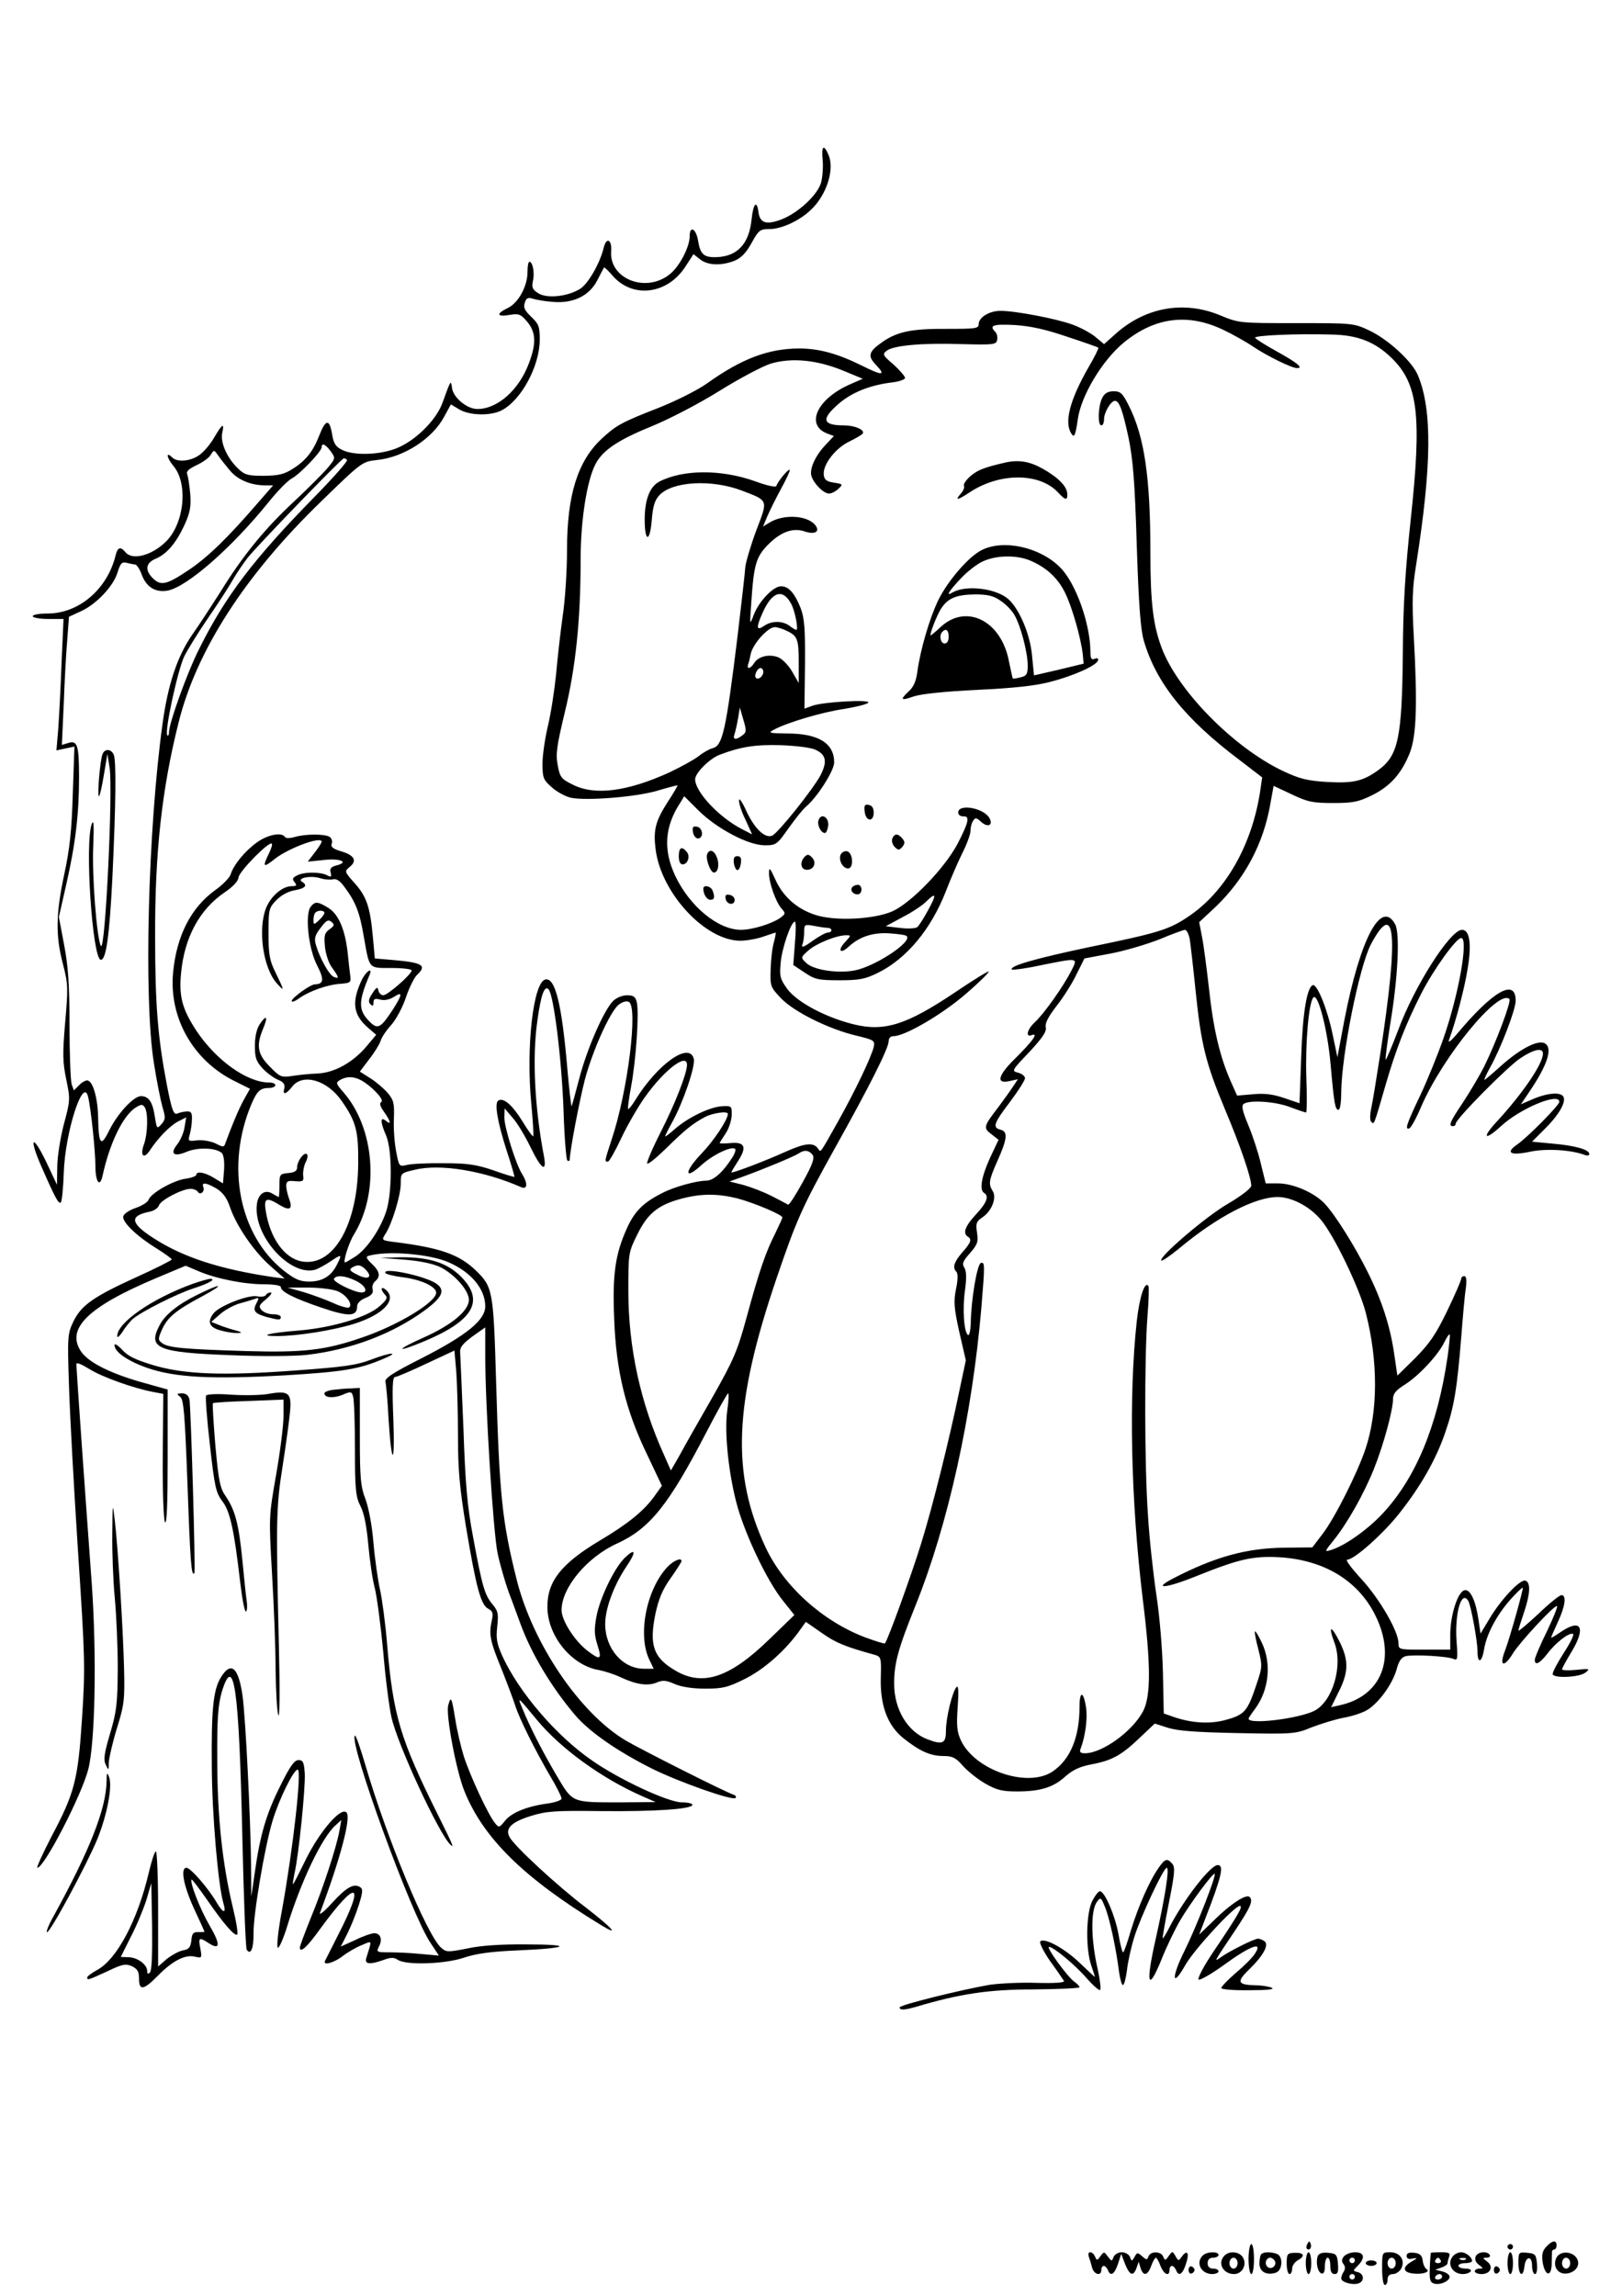 <?xml version="1.0" standalone="no"?>
<!DOCTYPE svg PUBLIC "-//W3C//DTD SVG 20010904//EN"
 "http://www.w3.org/TR/2001/REC-SVG-20010904/DTD/svg10.dtd">
<svg version="1.0" xmlns="http://www.w3.org/2000/svg"
 width="595pt" height="842pt" viewBox="0 0 595 842"
 preserveAspectRatio="xMidYMid meet">

<g transform="translate(0,842) scale(0.1,-0.1)"
fill="#000000" stroke="none">
<path d="M3018 7831 c2 -27 -1 -65 -7 -84 -16 -46 -85 -109 -145 -132 -56 -21
-79 -13 -84 29 -6 44 -19 29 -25 -29 -9 -89 -52 -135 -127 -138 -48 -2 -61 10
-69 59 -7 45 -31 59 -31 18 0 -39 -36 -109 -71 -138 -87 -73 -225 -20 -217 83
3 42 -17 53 -27 14 -14 -59 -58 -135 -88 -153 -46 -28 -122 -36 -153 -15 -21
13 -24 21 -19 45 7 30 -1 70 -13 70 -4 0 -7 -17 -7 -38 0 -52 -34 -114 -73
-132 -43 -21 -40 -33 7 -25 34 6 41 3 65 -25 32 -39 34 -79 6 -153 -37 -98
-115 -167 -189 -167 -38 0 -89 42 -93 78 -4 29 -4 30 -34 -53 -21 -61 -92
-134 -160 -165 -60 -28 -163 -33 -209 -10 -23 11 -31 24 -36 53 -10 63 -24 62
-49 -3 -21 -54 -48 -89 -94 -118 -34 -22 -53 -26 -108 -27 -57 0 -70 3 -93 25
-41 38 -67 96 -60 131 9 40 1 36 -29 -15 -14 -25 -39 -54 -55 -65 -32 -23 -81
-27 -99 -9 -25 25 -21 -1 5 -32 54 -65 39 -212 -30 -278 -52 -50 -122 -68
-147 -37 -18 22 -29 18 -36 -12 -30 -123 -134 -213 -249 -213 -30 0 -55 -4
-55 -10 0 -5 25 -10 56 -10 l57 0 -7 -157 c-3 -87 -9 -196 -12 -242 l-7 -83
33 7 33 7 -6 -173 c-4 -135 -11 -201 -31 -294 -31 -144 -33 -226 -5 -331 19
-74 19 -88 8 -214 -10 -116 -9 -146 4 -209 15 -72 15 -76 -9 -165 -13 -51 -24
-120 -24 -156 l-1 -65 -40 85 c-52 107 -64 87 -15 -23 50 -114 61 -133 69
-127 4 3 9 52 11 110 5 148 71 353 89 278 10 -39 27 -199 27 -255 0 -57 16
-80 26 -36 26 120 74 219 120 250 22 14 27 14 35 2 13 -20 11 -97 -3 -136 -15
-41 -1 -56 21 -23 31 47 74 91 104 107 l30 15 -6 -36 c-3 -20 -15 -48 -27 -63
-28 -35 -12 -47 35 -27 41 17 105 15 128 -4 7 -6 11 -30 9 -61 l-4 -51 -33 20
c-34 21 -65 26 -65 11 0 -4 -18 -11 -40 -14 -44 -6 -127 -53 -135 -77 -3 -9
-24 -22 -47 -30 -24 -8 -44 -22 -46 -31 -4 -21 49 -72 120 -116 32 -20 58 -39
58 -42 0 -3 -59 -33 -130 -65 -158 -72 -202 -103 -231 -163 -21 -44 -22 -54
-16 -234 3 -103 18 -376 33 -606 26 -396 27 -428 15 -613 -15 -229 -27 -275
-113 -437 -32 -62 -55 -113 -51 -113 25 0 163 267 187 362 25 99 31 412 13
674 -9 126 -26 357 -37 514 -11 157 -20 291 -20 297 0 8 19 0 48 -18 46 -29
161 -70 234 -84 l37 -7 -2 -226 c-1 -133 3 -234 8 -244 7 -11 10 66 10 234 l0
252 -100 28 c-114 33 -188 71 -216 109 -60 85 22 166 277 273 l105 44 45 -19
c61 -27 166 -49 242 -49 34 0 62 -4 62 -10 0 -17 47 -41 147 -75 102 -35 133
-34 133 4 0 11 12 24 31 31 22 9 29 18 26 31 -3 10 1 23 9 30 21 17 17 37 -12
64 -19 18 -23 26 -13 29 66 20 225 8 296 -24 82 -36 133 -98 133 -161 0 -50
-67 -105 -231 -189 -109 -55 -139 -75 -135 -88 2 -9 8 -68 11 -131 11 -177 24
-184 18 -8 -5 119 -3 157 6 157 7 0 58 22 115 49 l103 48 7 -81 c3 -44 6 -150
6 -234 0 -123 6 -189 30 -335 37 -221 54 -283 81 -297 17 -9 19 -17 13 -43
-11 -50 -7 -74 35 -176 21 -53 44 -114 51 -136 15 -48 73 -164 129 -260 23
-38 41 -75 41 -81 0 -6 -22 -14 -50 -18 -75 -10 -133 -33 -157 -63 -22 -27
-23 -27 -38 -8 -25 31 -91 173 -114 245 -11 36 -25 96 -31 135 -13 80 -16 88
-26 50 -9 -35 30 -242 60 -315 70 -173 220 -319 499 -489 73 -45 46 -14 -55
64 -104 79 -262 225 -279 258 -17 31 7 55 78 77 58 18 88 20 257 18 196 -2
336 7 336 23 0 5 -17 9 -39 9 -49 0 -228 83 -327 152 -132 90 -270 251 -331
384 -21 47 -24 65 -19 109 5 47 3 57 -18 82 -28 34 -37 63 -71 248 -21 111
-28 192 -35 395 -6 140 -11 266 -12 279 -2 19 8 32 44 59 l48 34 0 -104 c0
-188 29 -643 45 -723 9 -43 28 -108 41 -144 14 -36 33 -89 43 -116 40 -109
112 -230 199 -333 52 -62 154 -133 281 -197 100 -50 299 -120 309 -109 4 4 1
9 -7 12 -33 11 -340 166 -396 199 -168 100 -341 355 -400 591 -53 212 -63 307
-75 719 -10 344 -12 353 -76 415 -61 58 -130 82 -297 103 -48 6 -48 7 -33 30
24 37 56 141 56 184 0 39 0 39 52 51 93 23 254 -4 390 -64 23 -10 24 15 4 47
-23 35 -66 172 -66 209 l1 33 30 -35 c17 -19 46 -68 65 -107 38 -79 60 -96 50
-37 -35 181 -44 367 -25 499 13 96 26 132 41 117 19 -19 48 -253 55 -440 3
-100 10 -185 14 -188 5 -3 9 -2 9 3 0 31 35 214 55 292 28 106 91 247 123 275
13 11 28 16 38 12 36 -14 -3 -328 -62 -504 -27 -83 -27 -82 -14 -82 5 0 27 39
49 86 22 47 61 114 85 148 72 102 156 166 156 121 0 -32 -44 -144 -97 -248
-30 -59 -52 -111 -49 -114 4 -4 34 21 69 55 71 70 99 92 144 116 30 15 83 22
83 11 0 -21 -51 -98 -97 -146 -65 -68 -63 -100 1 -41 41 37 111 71 123 58 3
-3 -2 -18 -12 -33 -33 -52 -68 -83 -94 -83 -36 0 -119 -23 -161 -45 -70 -35
-102 -67 -130 -129 -43 -95 -54 -168 -47 -334 7 -190 42 -334 121 -497 l54
-114 -28 -39 c-38 -53 -97 -101 -200 -162 -142 -85 -193 -150 -192 -245 1
-106 90 -214 190 -230 20 -4 55 -15 78 -26 58 -27 99 -33 132 -20 23 10 35 9
67 -5 25 -11 67 -17 112 -17 63 0 82 4 146 36 70 35 149 104 203 181 l20 28
59 -41 c51 -36 85 -50 194 -80 23 -7 24 -11 22 -82 -3 -102 24 -176 82 -223
60 -48 100 -66 147 -66 34 0 46 -6 72 -36 17 -19 54 -49 82 -65 42 -24 63 -29
116 -29 87 0 134 15 178 55 27 24 53 36 94 44 76 14 111 33 178 97 l56 53 50
-16 c36 -11 103 -16 257 -19 202 -4 210 -3 268 21 34 13 86 29 116 35 31 5 70
18 87 28 43 25 94 96 109 149 8 31 18 45 33 49 29 7 154 0 176 -10 15 -7 16 0
11 66 -7 102 18 188 43 147 10 -17 34 -148 34 -186 0 -46 16 -41 24 8 9 55 45
124 96 182 23 26 44 46 46 44 3 -3 -47 -183 -65 -230 -23 -59 -4 -65 30 -9 25
40 147 172 160 172 5 0 -12 -41 -36 -92 -25 -50 -45 -98 -45 -105 0 -23 18
-14 46 22 31 41 79 78 94 73 6 -2 -10 -34 -35 -72 -24 -38 -42 -72 -39 -77 9
-15 99 -10 120 7 18 14 15 15 -33 10 -29 -3 -53 -2 -53 2 0 4 16 33 36 66 52
87 34 121 -39 72 -20 -14 -37 -24 -37 -22 0 2 11 28 25 58 27 58 32 98 13 98
-7 0 -46 -31 -85 -69 -40 -37 -73 -65 -73 -61 0 4 9 33 20 65 23 68 26 111 6
118 -18 7 -87 -65 -130 -136 l-35 -58 -7 48 c-10 71 -30 115 -51 111 -25 -4
-52 -89 -53 -160 l0 -58 -95 0 c-93 0 -95 0 -95 24 0 43 -69 162 -136 235 -36
39 -60 71 -52 71 25 0 128 91 188 166 80 100 138 202 171 299 33 94 44 162 59
348 6 76 13 158 17 182 4 31 2 45 -6 45 -6 0 -11 -5 -11 -10 0 -6 -23 -59 -51
-117 -42 -87 -64 -119 -117 -173 l-66 -65 -12 82 c-15 101 -45 194 -97 298
-46 93 -118 208 -156 249 -37 41 -117 76 -172 76 l-46 0 -18 73 c-9 39 -30
103 -46 141 -22 53 -26 72 -16 78 23 15 117 8 169 -12 29 -11 56 -20 59 -20 3
0 4 57 1 128 -4 129 9 277 26 294 17 17 52 -119 63 -245 13 -148 17 -167 29
-167 6 0 10 28 10 63 1 137 66 462 109 544 90 169 102 38 35 -397 -14 -91 -29
-183 -34 -205 -5 -24 -5 -44 0 -49 11 -11 9 -16 51 129 39 135 75 228 133 342
45 88 128 203 146 203 28 0 -9 -209 -66 -371 -20 -57 -58 -151 -85 -208 -51
-107 -56 -125 -39 -119 6 2 26 38 44 81 80 184 284 432 323 393 8 -8 -50 -161
-92 -246 -18 -36 -54 -96 -79 -134 -47 -70 -54 -86 -36 -86 6 0 10 4 10 9 0
17 190 209 237 240 49 33 83 40 83 17 0 -37 -74 -146 -169 -249 -56 -60 -46
-73 14 -18 71 66 215 126 215 90 0 -12 -114 -128 -154 -156 -45 -31 -26 -42
46 -27 60 13 153 7 202 -12 9 -3 16 -2 16 4 0 16 -53 31 -136 38 l-74 7 45 45
c51 50 79 97 71 118 -8 20 -56 17 -111 -6 l-46 -20 29 43 c67 98 89 162 60
180 -24 16 -92 -19 -163 -83 -30 -27 -57 -50 -59 -50 -3 0 6 19 19 43 41 73
95 215 95 247 0 84 -84 36 -218 -125 -19 -22 -30 -31 -27 -20 27 74 58 193 69
264 15 90 7 141 -21 141 -43 0 -174 -206 -233 -365 -24 -63 -45 -113 -47 -111
-2 2 6 62 17 132 28 167 36 330 18 364 -51 94 -128 -51 -186 -349 l-26 -138
-17 81 c-19 93 -57 188 -73 183 -22 -7 -38 -105 -43 -268 l-6 -165 -56 19
c-41 14 -72 18 -114 14 l-59 -5 -24 54 c-39 89 -63 189 -79 338 -9 78 -20 164
-26 192 l-10 52 61 57 c106 102 175 231 200 377 l12 66 66 -31 c59 -28 77 -32
152 -32 73 0 93 4 142 28 68 33 110 81 140 157 24 64 28 176 14 430 -7 126 -5
174 9 260 57 363 59 566 7 692 -20 51 -109 133 -179 166 -57 27 -61 27 -268
27 -209 0 -210 0 -280 29 -131 54 -271 30 -380 -66 l-45 -40 -30 25 c-16 14
-54 35 -84 46 -59 22 -210 51 -266 51 -41 0 -80 -24 -80 -49 0 -16 -12 -17
-117 -17 -126 1 -180 -10 -233 -46 -55 -38 -59 -53 -25 -88 36 -38 21 -38 -53
-1 -89 44 -157 63 -230 63 -112 0 -211 -37 -337 -127 -33 -24 -114 -65 -180
-91 -136 -53 -155 -64 -208 -113 -88 -82 -127 -207 -127 -407 0 -77 -7 -186
-16 -244 -8 -58 -19 -153 -24 -212 -6 -59 -19 -144 -30 -190 -11 -46 -20 -108
-20 -139 0 -52 3 -59 35 -87 19 -17 51 -34 71 -38 59 -11 233 3 311 25 40 12
75 21 78 21 2 0 -13 -27 -35 -60 -46 -72 -54 -104 -45 -175 20 -160 182 -335
311 -335 23 0 61 7 84 15 23 8 44 15 45 15 2 0 -1 -16 -6 -35 -6 -19 -11 -64
-12 -99 -2 -63 -1 -66 38 -107 48 -50 175 -113 276 -137 66 -16 69 -18 64 -42
-9 -37 -68 -161 -132 -275 -66 -117 -62 -112 -71 -99 -17 26 -47 23 -123 -11
-66 -30 -183 -75 -196 -75 -2 0 9 18 23 40 35 53 27 73 -26 68 -22 -2 -40 -2
-40 0 0 2 10 17 21 34 12 17 22 47 23 67 1 35 0 36 -36 34 -45 -3 -124 -41
-173 -84 -19 -17 -35 -29 -35 -26 0 2 11 25 25 50 40 71 87 208 80 234 -16 64
-133 -19 -215 -152 -12 -20 -24 -34 -26 -32 -2 2 3 39 11 82 18 95 30 272 21
309 -5 21 -12 26 -36 26 -17 0 -39 -9 -51 -21 -34 -34 -96 -176 -124 -284 -14
-54 -27 -100 -28 -102 -2 -2 -9 61 -16 140 -20 233 -44 332 -80 325 -45 -9
-72 -248 -52 -457 6 -63 9 -116 7 -118 -2 -2 -20 22 -39 54 -37 60 -70 89 -89
77 -15 -9 -4 -76 31 -185 17 -51 29 -94 28 -95 -1 -1 -36 9 -77 24 -62 21 -94
26 -180 26 -58 1 -119 -2 -136 -6 -30 -7 -30 -7 -41 50 -6 31 -10 86 -8 120 2
56 -1 68 -23 94 -14 16 -43 41 -64 54 l-38 24 34 45 c19 24 38 55 42 67 3 13
21 39 39 59 18 20 42 65 54 101 12 36 31 74 41 83 37 34 20 45 -85 54 l-70 6
-7 77 c-10 111 -23 150 -67 199 -38 43 -38 43 -18 60 28 22 17 43 -32 57 -30
9 -39 17 -34 28 3 9 0 20 -8 25 -18 11 -86 11 -126 0 -20 -6 -35 -6 -38 0 -12
18 -63 8 -102 -20 -45 -32 -87 -84 -97 -118 -4 -12 -29 -38 -56 -57 -89 -64
-142 -167 -155 -302 -16 -167 74 -325 228 -400 l54 -27 -23 -41 c-19 -35 -42
-90 -67 -158 -5 -16 -8 -16 -37 -1 -18 8 -47 13 -66 11 -34 -4 -35 -3 -28 21
4 14 8 40 8 56 1 24 -3 30 -19 29 -11 -1 -27 -4 -35 -8 -13 -5 -20 13 -38 106
-33 173 -43 292 -43 543 -1 309 25 542 86 785 66 265 244 541 523 811 150 146
151 146 205 152 98 10 204 78 247 160 l24 44 30 -18 c38 -23 115 -25 156 -4
72 37 140 163 140 260 0 48 -4 57 -31 83 -24 23 -30 34 -24 51 5 18 12 21 28
16 12 -4 45 -10 74 -12 75 -7 135 22 164 79 12 23 23 45 25 47 1 2 17 -13 33
-32 74 -83 202 -66 267 38 l28 43 24 -19 c29 -23 79 -24 127 -5 24 10 43 30
62 65 26 47 31 51 66 51 43 0 109 30 150 69 58 53 89 148 67 201 -18 44 -28
36 -22 -19z m1466 -619 c36 -17 86 -45 111 -62 50 -34 143 -80 163 -80 25 0 0
20 -74 61 -40 22 -76 45 -80 50 -5 9 151 16 283 12 94 -2 158 -27 219 -87 96
-94 110 -211 69 -591 -20 -188 -28 -310 -29 -495 -3 -306 -17 -370 -88 -423
-58 -42 -92 -50 -188 -45 -76 5 -101 11 -165 41 -180 86 -385 294 -444 452
-31 83 -41 165 -41 350 0 274 -22 423 -78 535 -24 48 -31 55 -57 55 -21 0 -33
-7 -42 -25 -15 -30 -17 -100 -3 -100 6 0 10 10 10 23 0 24 25 67 40 67 16 0
28 -34 50 -136 16 -78 23 -160 30 -394 7 -216 14 -310 26 -350 45 -154 151
-287 352 -438 l82 -63 -6 -42 c-29 -204 -128 -378 -267 -470 -70 -47 -111 -59
-359 -110 -199 -42 -298 -70 -286 -83 3 -2 51 4 106 16 140 28 137 29 111 -22
-28 -55 -99 -156 -133 -187 -29 -27 -35 -57 -11 -47 26 9 2 -23 -59 -84 -65
-63 -74 -96 -24 -85 l32 7 -18 -27 c-10 -16 -34 -48 -52 -73 -56 -73 -58 -78
-28 -101 l27 -21 -32 -68 c-31 -69 -39 -116 -21 -127 19 -12 10 -36 -30 -79
-40 -43 -49 -69 -30 -81 16 -10 12 -22 -20 -58 -31 -36 -37 -56 -21 -72 5 -6
5 -31 -2 -62 -9 -45 -8 -68 12 -158 l24 -104 -23 -108 c-37 -180 -99 -429
-141 -564 -34 -110 -123 -357 -133 -366 -2 -2 -34 8 -72 22 -156 59 -298 187
-365 329 -127 272 -117 527 39 986 74 217 94 262 214 478 128 229 198 368 198
394 0 11 7 18 18 18 42 0 180 81 265 155 49 42 86 79 84 82 -3 2 -58 -32 -123
-76 -179 -120 -260 -146 -375 -117 -103 26 -205 81 -241 129 -27 38 -29 47
-24 98 5 54 38 149 52 149 4 0 4 -36 0 -80 l-6 -79 42 -28 c37 -25 50 -28 127
-28 73 0 94 4 141 27 106 52 196 161 250 300 16 42 43 104 59 137 17 33 31 71
31 83 0 13 4 30 10 38 7 12 12 12 29 -4 24 -22 45 -13 31 13 -20 38 -115 55
-115 21 0 -8 8 -14 18 -14 26 2 21 -20 -20 -100 -47 -89 -169 -216 -239 -248
-68 -30 -212 -37 -284 -13 -67 22 -118 67 -146 130 -19 42 -23 46 -23 24 -1
-34 25 -108 46 -131 15 -17 15 -19 -3 -33 -30 -22 -103 -45 -146 -45 -84 0
-188 86 -241 198 -45 96 -39 181 19 269 l14 23 53 -53 c67 -66 182 -127 242
-127 42 0 45 2 88 63 25 35 53 70 63 78 41 34 104 132 104 163 0 70 -57 106
-172 106 -69 1 -72 2 -47 15 47 25 173 63 255 75 43 7 84 17 89 23 13 13 -170
3 -207 -12 l-27 -10 2 162 c1 132 -2 170 -16 207 -22 55 -44 80 -72 80 -28 0
-81 -55 -100 -105 -15 -40 -15 -39 -9 45 9 139 18 168 60 211 47 48 92 65 136
50 38 -13 58 0 38 24 -30 36 -117 40 -168 8 l-23 -14 16 38 c9 21 32 67 51
102 19 35 33 65 31 68 -5 4 -43 -41 -49 -59 -2 -6 -31 0 -78 17 -123 44 -263
44 -351 -1 -35 -18 -54 -66 -54 -139 0 -84 19 -86 26 -2 4 51 11 73 28 91 48
51 191 59 302 17 99 -38 97 -32 53 -147 -20 -54 -38 -115 -40 -134 -1 -19 -14
-132 -28 -250 -43 -350 -55 -405 -92 -414 -12 -3 -35 -16 -51 -29 -15 -12 -64
-39 -108 -60 -154 -70 -274 -86 -355 -44 -41 20 -46 27 -54 70 -8 42 -4 70 26
195 40 164 58 339 58 562 0 142 23 287 54 347 26 51 82 89 205 139 66 27 174
83 251 131 74 46 159 91 189 100 76 22 167 13 261 -25 l75 -31 -48 -21 c-120
-53 -164 -149 -82 -180 l24 -9 -31 -33 c-38 -40 -60 -90 -51 -115 10 -29 45
-63 64 -63 10 0 25 8 35 18 17 16 16 17 -17 22 -26 4 -35 10 -37 28 -5 36 41
97 92 122 25 12 48 26 51 30 8 14 -30 30 -69 30 -78 0 -85 22 -22 77 48 43
116 70 194 80 29 3 52 11 52 17 0 6 -19 28 -42 49 -40 34 -42 38 -25 51 25 19
129 29 276 24 116 -3 126 -2 129 16 2 10 -1 23 -7 29 -24 24 -8 29 72 25 59
-4 113 -16 192 -43 61 -20 112 -38 114 -40 2 -2 -14 -35 -36 -72 -68 -119 -90
-201 -63 -243 11 -17 15 -8 24 54 12 85 90 216 170 281 112 91 232 107 360 47z
m-3271 -447 c18 -25 18 -26 -11 -61 -16 -19 -71 -74 -122 -122 -108 -100 -188
-198 -271 -332 -33 -52 -80 -124 -104 -158 -54 -78 -89 -181 -109 -328 -53
-384 -69 -1003 -32 -1239 10 -66 25 -140 32 -165 12 -39 11 -46 -4 -63 -16
-18 -17 -17 -24 28 -8 53 -22 75 -51 75 -27 0 -86 -64 -117 -127 -30 -61 -38
-51 -40 47 -1 70 -18 131 -37 137 -6 3 -21 -5 -32 -16 l-20 -20 -8 22 c-4 12
-8 110 -8 217 0 151 -5 218 -20 296 l-19 101 27 119 c34 149 47 259 47 394 0
117 -6 136 -40 125 l-23 -7 7 153 c3 85 9 191 13 236 l6 81 41 19 c58 25 122
93 137 143 11 35 16 40 33 36 12 -3 26 -6 31 -6 6 0 17 -16 24 -35 17 -48 51
-69 96 -61 72 14 235 157 370 324 32 40 70 79 85 87 29 15 110 99 110 115 0
17 14 11 33 -15z m-370 -70 c29 -35 77 -55 130 -55 l29 0 -54 -62 c-113 -131
-184 -200 -255 -248 -82 -55 -103 -60 -133 -30 -29 29 -25 55 9 70 42 17 76
57 107 123 22 48 25 69 22 115 -3 32 -8 64 -11 72 -5 11 5 20 34 34 22 10 46
27 52 38 12 19 12 19 27 -2 8 -12 28 -37 43 -55z m430 38 c4 -3 -50 -65 -121
-137 -222 -227 -325 -362 -421 -555 -43 -84 -111 -273 -111 -306 0 -10 -3 -15
-6 -12 -12 11 38 240 62 290 13 26 52 89 87 140 35 51 75 112 89 137 14 25 40
63 57 85 34 43 342 362 352 364 3 1 9 -2 12 -6z m1629 -527 c14 -25 28 -96 19
-96 -3 0 -15 7 -25 15 -26 19 -66 19 -94 -1 -28 -19 -29 -5 -3 52 34 75 73 86
103 30z m-13 -101 c37 -18 41 -31 41 -118 l0 -72 -23 40 c-12 22 -35 46 -49
53 -33 15 -75 6 -91 -19 -13 -21 -28 -26 -23 -6 3 6 7 24 10 39 8 37 63 98 88
98 10 0 32 -7 47 -15z m-89 -149 c0 -16 -18 -31 -27 -22 -8 8 5 36 17 36 5 0
10 -6 10 -14z m-77 -233 c-23 -18 -36 -16 -29 3 3 9 9 34 13 57 l7 42 13 -45
c12 -40 11 -46 -4 -57z m269 -53 c39 -18 43 -44 18 -93 -27 -51 -157 -214
-178 -222 -26 -10 -63 25 -93 88 -15 34 -28 53 -28 42 -1 -11 10 -44 24 -72
l24 -53 -37 19 c-84 43 -172 137 -172 183 0 23 53 76 90 90 76 29 131 38 225
35 56 -2 112 -9 127 -17z m-1812 -337 c0 -3 -11 -21 -25 -39 l-26 -34 59 6
c61 7 94 -8 46 -20 -20 -5 -25 -12 -21 -26 4 -16 2 -18 -13 -10 -25 13 -86 13
-111 -1 -16 -8 -18 -13 -8 -25 9 -11 7 -14 -11 -14 -34 0 -76 -36 -94 -80 -31
-79 -11 -222 41 -278 27 -30 27 -27 -7 43 -21 42 -25 65 -25 142 0 87 1 93 29
122 18 18 43 32 67 36 39 7 49 18 27 31 -21 13 29 24 64 14 18 -6 40 -7 49 -5
12 4 26 -5 42 -27 41 -55 56 -92 71 -180 22 -124 16 -118 102 -118 41 0 74 -4
74 -9 0 -14 -88 -91 -104 -91 -8 0 -16 8 -18 18 -3 14 -7 12 -22 -11 -14 -21
-16 -31 -7 -40 8 -8 11 -7 11 6 0 14 6 16 25 11 16 -4 34 0 50 10 32 21 32 10
-3 -45 -45 -69 -56 -76 -86 -46 -42 42 -42 73 -1 170 14 32 -11 17 -28 -17
-38 -81 -32 -128 24 -176 l29 -25 -36 -43 c-50 -59 -117 -96 -179 -99 -27 -1
-69 -5 -93 -9 -40 -6 -45 -4 -82 34 -45 45 -51 77 -25 139 19 45 13 54 -12 17
-12 -18 -18 -47 -18 -80 0 -44 5 -57 29 -83 15 -16 41 -35 56 -41 20 -8 26
-17 23 -31 -7 -26 5 -24 29 6 39 50 128 24 181 -52 53 -76 62 -110 61 -228 -1
-226 -91 -383 -208 -361 -63 12 -115 85 -131 184 -8 49 2 53 52 22 37 -22 48
-14 33 25 -5 14 -10 35 -10 46 0 17 6 20 33 17 29 -2 32 0 29 22 -1 14 3 35 9
47 7 13 9 26 5 30 -10 10 -36 -25 -36 -48 0 -13 -9 -19 -32 -21 -32 -3 -33 -5
-33 -46 0 -23 -1 -42 -3 -42 -1 0 -11 6 -22 12 -28 18 -54 -1 -58 -41 -12
-116 125 -265 216 -237 11 4 37 18 56 31 40 27 42 26 21 -15 -21 -41 -53 -60
-101 -60 -34 0 -52 8 -93 40 -164 130 -214 384 -119 610 21 49 32 60 66 60 12
0 22 5 22 10 0 6 -10 10 -23 10 -80 0 -193 80 -266 189 -52 79 -65 126 -57
210 12 133 68 236 161 299 31 21 49 41 50 54 2 22 112 134 122 124 3 -3 -2
-19 -11 -37 -24 -49 -20 -53 22 -19 49 39 172 85 172 63z m2224 -252 c-15 -28
-33 -56 -39 -61 -6 -5 -35 -7 -64 -3 l-52 6 63 34 c35 18 74 44 87 58 36 35
37 24 5 -34z m-366 -64 c6 0 12 -4 12 -9 0 -4 -6 -8 -13 -8 -8 0 -33 -14 -57
-31 -30 -22 -41 -26 -37 -14 4 9 7 30 7 46 0 29 1 30 38 23 20 -4 43 -7 50 -7z
m1326 -39 c3 -18 13 -105 22 -193 20 -196 37 -264 107 -432 57 -135 97 -252
97 -282 -1 -9 -35 -36 -86 -66 -80 -46 -255 -196 -244 -208 3 -3 32 17 65 44
140 117 279 189 362 189 51 0 117 -34 158 -83 48 -56 141 -249 165 -341 46
-179 45 -362 -1 -500 -30 -89 -113 -254 -157 -311 l-38 -50 -104 -1 c-138 -2
-252 -33 -405 -112 -83 -43 -26 -37 87 9 134 54 190 69 264 69 182 0 322 -77
390 -216 77 -157 21 -295 -132 -328 l-31 -7 28 57 c36 71 37 115 3 183 -31 62
-43 61 -19 -3 32 -85 -6 -215 -73 -250 -57 -29 -242 -52 -242 -29 0 2 11 19
24 36 51 69 61 166 25 242 -12 25 -23 44 -25 42 -3 -2 3 -32 12 -66 15 -60 15
-64 -7 -129 -32 -96 -43 -110 -107 -128 -59 -18 -129 -14 -196 9 l-37 13 -3
149 c-2 86 -12 207 -24 285 -11 74 -26 207 -31 294 -13 185 -13 575 -2 726 5
58 6 109 4 113 -13 22 -33 -39 -43 -128 -30 -275 -22 -656 22 -1020 30 -240
30 -356 1 -411 -39 -74 -149 -153 -212 -154 -18 0 -22 4 -17 17 17 44 26 110
20 150 -9 61 -24 64 -24 4 0 -113 -34 -194 -99 -238 -91 -61 -284 4 -336 114
-14 30 -17 53 -12 121 4 58 3 82 -4 75 -15 -15 -39 -112 -39 -160 0 -47 -12
-53 -67 -32 -73 27 -123 109 -123 204 0 75 14 127 78 286 120 298 208 696 242
1094 13 156 13 168 -2 163 -14 -5 -36 -137 -37 -221 -1 -27 -5 -46 -10 -43
-15 9 -21 98 -11 165 6 44 5 69 -2 81 -10 15 -6 25 20 54 28 32 31 42 26 75
-5 34 -3 41 19 56 34 22 54 71 39 96 -17 27 -15 40 18 114 35 79 38 105 10
112 -30 8 -25 23 35 102 30 40 55 79 55 87 0 7 -11 16 -25 20 -25 6 -24 8 41
76 49 53 64 75 60 91 -3 14 9 38 40 78 25 32 58 84 73 116 l29 58 96 18 c53
10 133 34 179 52 45 19 87 34 93 35 7 0 14 -15 18 -32z m-1038 9 c22 -21 -117
-112 -191 -126 -63 -12 -153 2 -178 28 -20 19 -20 20 7 44 28 26 104 57 140
57 19 0 18 -1 -4 -25 -29 -31 -18 -46 13 -17 39 36 88 53 149 49 32 -2 61 -6
64 -10z m-2003 -528 c38 -20 88 -72 76 -80 -8 -5 -5 -16 10 -37 25 -35 27 -50
6 -32 -21 17 -20 -6 2 -56 22 -54 22 -211 -1 -279 -23 -67 -71 -136 -112 -163
-19 -12 -36 -22 -38 -22 -9 0 13 71 32 102 95 154 77 390 -38 522 -28 32 -29
35 -13 45 24 14 49 14 76 0z m1657 -273 c9 -12 3 -32 -35 -101 -26 -47 -50
-85 -54 -83 -3 2 -30 16 -59 31 -29 15 -76 33 -104 41 l-52 13 50 18 c77 28
188 74 204 85 21 14 36 12 50 -4z m-2184 -126 c23 -15 37 -35 48 -68 23 -68
89 -164 149 -216 l51 -45 -40 5 c-197 29 -333 73 -442 144 -84 54 -88 81 -14
96 17 3 32 14 35 23 5 19 85 61 116 61 11 0 23 -5 26 -10 9 -15 27 -1 21 16
-8 20 11 17 50 -6z m1909 -35 c63 -17 165 -60 165 -70 0 -3 -12 -29 -26 -58
-35 -69 -58 -135 -104 -304 -35 -128 -47 -157 -128 -300 -50 -87 -104 -182
-120 -212 l-31 -54 -26 59 c-86 190 -130 393 -130 599 0 139 0 141 33 208 38
77 76 108 162 131 72 19 132 19 205 1z m-1361 -264 c24 -27 4 -36 -35 -15 -25
12 -29 18 -18 25 21 13 34 11 53 -10z m-39 -38 c35 -17 48 -43 21 -43 -27 0
-107 40 -101 50 9 15 40 12 80 -7z m-63 -40 c32 -15 53 -49 38 -58 -5 -3 -31
4 -57 16 -27 12 -75 30 -108 40 l-60 17 80 0 c46 -1 92 -7 107 -15z m4068
-240 c-37 -253 -117 -445 -240 -576 -56 -59 -138 -117 -189 -132 -23 -7 -22
-5 11 36 51 63 112 172 148 262 35 87 70 216 70 256 0 20 11 33 45 54 51 33
120 107 143 154 9 18 17 31 20 29 2 -2 -2 -40 -8 -83z m-2642 -195 c-12 -82 6
-244 38 -356 32 -110 109 -271 165 -341 l43 -54 -92 -89 c-145 -141 -244 -174
-344 -115 -81 47 -97 93 -74 207 12 56 26 90 56 132 22 31 40 59 40 63 0 14
-29 2 -52 -22 -78 -84 -110 -252 -65 -342 l15 -31 -36 0 c-78 0 -142 74 -142
164 0 56 31 140 76 208 39 57 37 74 -4 35 -38 -37 -91 -146 -104 -215 -9 -49
-8 -68 4 -106 17 -53 10 -56 -37 -20 -47 36 -95 111 -95 149 0 82 93 194 203
244 121 55 190 142 328 408 41 79 77 143 80 143 3 0 2 -28 -3 -62z m-698
-1136 c86 -104 237 -214 385 -279 l50 -22 -126 -1 c-184 0 -177 -3 -237 98
-53 90 -98 178 -126 247 -19 45 -18 44 54 -43z"/>
<path d="M3685 6723 c-73 -17 -98 -26 -125 -49 -16 -14 -27 -30 -24 -36 3 -5
-2 -18 -12 -29 -23 -26 -11 -24 34 6 111 73 259 72 326 -4 24 -26 33 -27 31
-1 -2 27 -32 58 -90 91 -48 27 -89 34 -140 22z"/>
<path d="M3602 6403 c-48 -23 -127 -115 -161 -186 -32 -67 -65 -181 -76 -261
-4 -33 -14 -56 -31 -71 -34 -32 -30 -36 18 -19 27 9 112 18 233 24 130 6 214
15 266 29 87 22 171 60 177 79 2 7 -2 10 -12 6 -13 -5 -16 1 -16 27 -1 103
-54 251 -111 308 -73 74 -207 104 -287 64z m175 -38 c60 -25 102 -63 129 -117
26 -51 59 -167 66 -228 l3 -34 -91 -22 -91 -21 -7 71 c-7 84 -52 185 -95 215
-51 36 -154 45 -199 17 -23 -14 -12 5 31 51 23 25 60 54 82 64 49 23 123 24
172 4z m-107 -148 c19 -12 42 -36 51 -52 23 -39 49 -138 49 -186 0 -31 -4 -38
-26 -43 -15 -4 -27 -6 -29 -4 -1 2 -7 30 -14 63 -28 149 -157 213 -251 125
-18 -17 -34 -30 -36 -30 -6 0 25 81 41 102 24 35 55 47 121 48 47 0 69 -5 94
-23z m-190 -132 c0 -16 -6 -25 -15 -25 -15 0 -21 31 -8 43 13 14 23 6 23 -18z"/>
<path d="M3172 5443 c4 -36 33 -39 33 -3 0 16 -6 26 -18 28 -15 3 -18 -2 -15
-25z"/>
<path d="M3003 5413 c-7 -17 8 -48 23 -48 5 0 10 12 12 26 4 31 -25 49 -35 22z"/>
<path d="M2542 5368 c2 -12 10 -23 18 -23 22 0 19 39 -3 43 -15 3 -18 -1 -15
-20z"/>
<path d="M3273 5344 c-3 -8 1 -22 9 -30 13 -13 16 -13 28 0 10 13 10 19 0 31
-16 19 -29 19 -37 -1z"/>
<path d="M2490 5280 c0 -19 5 -30 14 -30 19 0 29 30 15 46 -18 22 -29 16 -29
-16z"/>
<path d="M2594 5287 c-6 -17 12 -67 25 -67 15 0 21 29 11 55 -10 27 -28 33
-36 12z"/>
<path d="M3083 5284 c-7 -20 9 -49 28 -49 22 0 18 59 -4 63 -9 2 -20 -4 -24
-14z"/>
<path d="M2952 5278 c-19 -19 -15 -48 8 -48 26 0 37 27 18 46 -11 11 -16 12
-26 2z"/>
<path d="M2692 5255 c2 -14 8 -26 13 -26 6 0 11 12 13 26 2 18 -1 25 -13 25
-12 0 -15 -7 -13 -25z"/>
<path d="M3131 5170 c-16 -9 -6 -30 15 -30 15 0 20 25 6 34 -4 2 -14 1 -21 -4z"/>
<path d="M2580 5161 c0 -21 13 -41 26 -41 15 0 17 10 8 34 -7 17 -34 22 -34 7z"/>
<path d="M2662 5123 c4 -21 33 -25 33 -3 0 8 -8 16 -18 18 -14 3 -18 -1 -15
-15z"/>
<path d="M376 5654 c-9 -23 -20 -154 -13 -154 3 0 11 35 18 78 l13 77 8 -50
c13 -81 -16 -683 -32 -654 -15 27 -33 258 -28 365 3 76 2 101 -5 83 -27 -66 2
-499 33 -499 19 0 31 83 42 295 13 276 15 435 5 458 -10 21 -33 22 -41 1z"/>
<path d="M1140 5095 c-22 -27 -9 -153 23 -215 27 -53 25 -69 -8 -70 -16 0 -85
-50 -85 -61 0 -6 13 -1 29 11 38 26 102 49 151 52 35 3 38 5 35 28 -2 14 -6
50 -9 80 -9 88 -33 146 -71 170 -39 24 -49 25 -65 5z m50 -23 c0 -5 -9 -17
-20 -27 -19 -18 -20 -17 -20 2 0 11 3 23 7 26 9 10 33 9 33 -1z m19 -60 c-18
-13 -21 -22 -17 -64 3 -28 14 -62 27 -78 25 -35 26 -41 6 -33 -17 6 -52 69
-66 117 -7 24 -4 36 17 63 21 28 28 32 40 22 12 -10 11 -14 -7 -27z"/>
<path d="M1486 3800 c59 -5 104 -15 131 -28 52 -27 103 -85 103 -119 0 -40
-63 -92 -163 -137 -106 -47 -109 -60 -3 -16 185 77 226 151 134 241 -51 49
-117 69 -217 68 l-76 -2 91 -7z"/>
<path d="M1414 3751 c3 -4 30 -11 61 -15 68 -8 125 -34 125 -57 0 -35 -143
-121 -274 -165 -133 -46 -214 -55 -421 -49 -230 7 -287 12 -310 29 -15 11 -16
15 -2 47 20 47 51 73 149 125 89 48 71 50 -23 3 -68 -34 -115 -72 -134 -110
-44 -84 -7 -99 260 -109 114 -5 234 -4 280 1 163 19 315 77 434 164 66 49 76
75 39 99 -44 28 -198 60 -184 37z"/>
<path d="M705 3711 c-148 -54 -275 -142 -275 -191 0 -8 8 -1 19 15 10 17 27
37 37 47 31 27 164 94 224 113 56 18 86 35 60 35 -8 -1 -37 -9 -65 -19z"/>
<path d="M1400 3693 c0 -5 6 -15 13 -22 10 -10 6 -18 -20 -41 -45 -41 -176
-80 -301 -90 -104 -8 -149 -20 -76 -20 75 0 206 21 283 45 108 34 159 89 116
125 -8 7 -15 8 -15 3z"/>
<path d="M975 3670 c-3 -5 -18 -7 -33 -4 -32 6 -139 -36 -159 -63 -24 -31 -15
-51 25 -62 20 -6 48 -10 62 -10 21 1 19 3 -10 11 -19 5 -46 14 -60 20 l-25 10
32 28 c18 16 51 34 73 40 23 6 48 14 57 17 13 5 14 3 4 -16 -15 -28 -8 -38 37
-51 46 -12 52 -12 52 0 0 6 -13 10 -29 10 -16 0 -34 7 -42 16 -11 13 -8 19 17
39 16 14 24 24 17 25 -6 0 -15 -4 -18 -10z"/>
<path d="M420 3487 c0 -25 47 -58 121 -84 102 -35 234 -42 504 -27 213 13 271
22 360 60 64 26 31 26 -40 -1 -57 -22 -101 -28 -279 -41 -267 -20 -411 -15
-526 20 -63 19 -92 33 -112 56 -16 17 -28 24 -28 17z"/>
<path d="M1223 3323 c-18 -2 -33 -8 -33 -13 0 -16 32 -19 65 -6 32 14 35 13
40 -5 4 -10 7 -96 7 -191 0 -153 3 -178 21 -213 13 -26 22 -73 28 -140 5 -55
15 -127 24 -160 8 -33 22 -139 31 -235 8 -96 22 -203 30 -238 22 -100 174
-427 216 -467 15 -14 10 -3 -44 106 -141 283 -166 368 -188 629 -6 74 -18 164
-26 200 -8 36 -19 113 -24 171 -5 62 -17 127 -29 160 -18 47 -21 76 -21 232
l0 177 -32 -2 c-18 0 -48 -3 -65 -5z"/>
<path d="M985 3308 c-27 -5 -89 -6 -136 -3 -51 4 -89 2 -93 -3 -3 -5 3 -87 14
-181 17 -153 22 -175 45 -206 29 -36 44 -107 66 -297 7 -60 16 -108 21 -108 4
0 6 17 3 38 -3 20 -10 88 -16 151 -13 131 -26 181 -60 232 -22 31 -27 56 -39
188 -7 83 -11 153 -9 155 2 2 61 6 132 8 l127 5 0 -60 c0 -33 -12 -130 -27
-215 -27 -154 -27 -155 -15 -366 7 -116 13 -274 13 -351 1 -77 5 -151 10 -165
5 -15 6 90 2 255 -11 463 -10 509 14 660 12 77 24 166 27 198 6 69 -5 78 -79
65z"/>
<path d="M661 3297 c13 -10 17 -61 27 -326 10 -281 14 -335 25 -320 5 6 -13
611 -18 637 -4 15 -13 22 -28 22 -19 -1 -20 -2 -6 -13z"/>
<path d="M412 2795 c-1 -66 3 -172 9 -235 6 -63 11 -180 11 -260 -1 -128 -4
-156 -28 -237 -22 -74 -25 -97 -16 -115 10 -22 11 -22 11 8 1 17 14 74 30 126
27 87 29 104 26 224 -4 147 -22 435 -34 539 -8 67 -8 65 -9 -50z"/>
<path d="M810 2268 c-28 -46 -35 -119 -33 -329 1 -177 23 -429 42 -497 12 -40
1 -41 -22 -3 -33 57 -98 131 -113 131 -24 0 -10 -70 32 -159 19 -40 34 -74 34
-75 0 -2 -10 -2 -22 -2 -19 1 -24 -5 -26 -30 -3 -26 -9 -33 -31 -37 -16 -3
-42 -18 -60 -32 l-31 -27 0 211 c0 116 -4 211 -8 211 -5 0 -16 -35 -26 -77
-41 -175 -117 -319 -190 -358 -20 -11 -36 -23 -36 -27 0 -11 1 -11 73 22 56
27 68 29 91 19 20 -10 26 -19 26 -46 0 -45 17 -42 70 12 53 54 100 78 135 69
26 -6 26 -5 20 30 -8 40 -5 43 30 20 43 -28 45 -6 4 64 -35 60 -74 160 -66
169 2 1 27 -32 57 -75 61 -88 100 -133 110 -127 4 3 -3 47 -16 100 -38 158
-57 333 -57 540 -1 152 3 201 16 248 45 149 64 19 76 -530 5 -221 12 -407 16
-413 14 -23 26 5 25 58 -1 71 41 319 70 415 24 79 77 187 92 187 16 0 -17
-290 -57 -512 -14 -73 -21 -136 -16 -141 4 -4 20 31 35 80 50 163 127 324 176
368 l22 20 -7 -40 c-11 -60 -59 -208 -105 -319 -22 -55 -40 -103 -40 -108 0
-23 26 0 76 70 134 183 165 172 65 -23 -25 -49 -47 -93 -49 -97 -8 -18 34 -6
65 18 18 14 49 32 69 40 41 17 39 22 18 -46 -8 -24 12 -26 63 -8 27 10 38 10
53 0 32 -20 172 -15 241 8 44 15 99 23 198 27 188 8 208 22 33 22 -93 1 -169
-4 -218 -15 -72 -14 -77 -14 -96 3 -52 47 -199 401 -278 671 -18 61 -35 110
-38 107 -24 -23 206 -655 277 -760 l31 -47 -67 6 c-38 4 -90 6 -116 6 -45 0
-47 1 -37 21 14 26 6 49 -17 49 -10 0 -42 -11 -70 -25 l-53 -24 24 47 c13 26
32 73 42 105 15 47 16 60 5 66 -23 15 -50 0 -103 -58 -28 -31 -48 -47 -44 -36
74 197 115 350 97 368 -21 21 -98 -70 -148 -170 -25 -51 -46 -93 -48 -93 -2 0
1 17 5 38 16 67 41 319 38 368 -3 41 -6 49 -23 49 -15 0 -31 -22 -66 -93 -52
-103 -75 -182 -94 -317 l-13 -90 -1 115 c-2 174 -20 536 -31 619 -15 106 -42
131 -80 69z m-260 -1082 c-7 -7 -10 -5 -10 5 0 24 -35 50 -68 51 l-29 1 37 74
c21 40 46 101 57 135 l18 62 3 -159 c1 -99 -1 -162 -8 -169z"/>
<path d="M391 1887 c-2 -101 -61 -251 -192 -490 -18 -31 -30 -60 -27 -63 9 -8
147 249 185 341 37 92 56 195 43 228 -7 19 -9 16 -9 -16z"/>
<path d="M4251 1571 c-33 -46 -75 -141 -102 -229 -13 -45 -26 -82 -29 -82 -3
0 -11 29 -17 66 -12 67 -50 157 -68 158 -5 1 -18 -16 -29 -37 -22 -47 -24
-173 -3 -235 8 -23 14 -42 13 -42 -1 0 -26 23 -55 51 -55 53 -130 94 -145 79
-4 -4 11 -36 36 -72 25 -34 47 -67 51 -73 3 -6 -32 -9 -101 -7 -58 2 -135 -2
-171 -7 -104 -18 -331 -74 -331 -83 0 -11 18 -10 60 2 161 48 267 64 433 64
92 1 167 4 167 8 0 4 -9 13 -20 21 -25 18 -104 127 -92 127 17 0 99 -69 140
-117 23 -26 44 -44 48 -41 3 4 -1 38 -9 75 -25 107 -27 216 -3 248 13 18 15
17 29 -18 17 -39 42 -157 52 -239 4 -27 10 -48 14 -48 5 0 11 24 15 54 3 29
15 84 27 122 22 72 107 254 119 254 11 0 -7 -112 -41 -263 -37 -164 -28 -195
21 -75 18 46 49 110 68 143 38 65 122 178 128 173 6 -7 -66 -192 -111 -283
-49 -98 -46 -139 3 -52 32 57 180 217 200 217 13 0 -5 -32 -101 -174 -32 -48
-55 -92 -50 -96 4 -4 48 21 96 56 95 69 141 85 111 40 -8 -14 -40 -46 -70 -71
-30 -26 -54 -51 -54 -56 0 -5 46 -9 103 -8 66 0 95 3 82 9 -11 5 -38 9 -60 9
-65 2 -70 12 -24 57 53 51 76 93 57 105 -7 5 -17 9 -23 9 -14 0 -104 -45 -135
-67 -29 -21 -29 -22 52 99 55 83 66 107 52 121 -12 12 -69 -25 -127 -82 l-58
-56 21 55 c62 159 71 200 47 200 -27 0 -125 -127 -177 -228 -12 -24 -23 -42
-25 -40 -1 1 9 60 23 130 21 105 23 129 13 142 -19 22 -27 20 -50 -13z"/>
<path d="M4796 191 c-4 -7 -5 -15 -2 -18 9 -9 19 4 14 18 -4 11 -6 11 -12 0z"/>
<path d="M5672 180 c-14 -15 -17 -29 -13 -57 8 -48 30 -56 33 -11 0 18 1 39 1
46 -1 6 3 12 8 12 5 0 9 7 9 15 0 21 -16 19 -38 -5z"/>
<path d="M4580 135 c0 -30 5 -55 10 -55 6 0 10 25 10 55 0 30 -4 55 -10 55 -5
0 -10 -25 -10 -55z"/>
<path d="M5530 180 c0 -5 5 -10 10 -10 6 0 10 5 10 10 0 6 -4 10 -10 10 -5 0
-10 -4 -10 -10z"/>
<path d="M3994 144 c3 -9 9 -27 12 -40 7 -26 34 -33 34 -9 0 8 4 15 9 15 5 0
11 -7 15 -15 9 -25 24 -17 37 22 l12 37 14 -37 c17 -42 30 -47 42 -15 l8 23 7
-23 c10 -31 26 -28 39 8 6 17 14 30 17 30 3 0 11 -13 17 -30 12 -31 33 -41 33
-15 0 8 4 15 9 15 5 0 11 -7 15 -15 9 -25 24 -17 36 21 14 40 6 56 -14 29 -13
-18 -13 -18 -24 1 -11 19 -11 19 -25 0 -12 -17 -14 -17 -20 -2 -8 20 -46 21
-54 1 -5 -14 -7 -14 -23 0 -17 15 -19 15 -28 -2 -10 -17 -11 -17 -17 0 -4 9
-17 17 -30 17 -13 0 -26 -8 -30 -17 -6 -17 -7 -17 -21 1 -14 19 -14 19 -27 2
-12 -17 -14 -17 -20 -2 -4 9 -11 16 -18 16 -6 0 -8 -7 -5 -16z"/>
<path d="M4412 148 c-27 -27 -6 -68 35 -68 13 0 23 5 23 10 0 6 -9 10 -20 10
-13 0 -20 7 -20 20 0 13 7 20 20 20 11 0 20 5 20 10 0 14 -43 13 -58 -2z"/>
<path d="M4492 148 c-27 -27 -6 -68 35 -68 29 0 48 33 33 60 -12 22 -49 27
-68 8z m48 -28 c0 -11 -7 -20 -15 -20 -8 0 -15 9 -15 20 0 11 7 20 15 20 8 0
15 -9 15 -20z"/>
<path d="M4627 153 c-4 -3 -7 -19 -7 -34 0 -30 25 -45 60 -34 25 8 28 60 4 69
-21 8 -49 8 -57 -1z m49 -24 c10 -17 -13 -36 -27 -22 -12 12 -4 33 11 33 5 0
12 -5 16 -11z"/>
<path d="M4720 118 c0 -21 5 -38 10 -38 6 0 10 9 10 20 0 10 9 24 20 30 29 16
24 29 -10 28 -28 -1 -30 -4 -30 -40z"/>
<path d="M4790 120 c0 -22 5 -40 10 -40 6 0 10 18 10 40 0 22 -4 40 -10 40 -5
0 -10 -18 -10 -40z"/>
<path d="M4834 146 c-8 -22 -1 -59 14 -64 8 -2 12 7 12 27 0 17 5 31 10 31 6
0 10 -13 10 -30 0 -21 5 -30 16 -30 12 0 14 9 12 38 -3 34 -6 37 -36 40 -21 2
-34 -2 -38 -12z"/>
<path d="M4930 145 c-9 -11 -9 -19 -2 -28 7 -8 7 -18 2 -27 -6 -8 -10 -20 -10
-26 0 -14 43 -26 64 -18 22 8 20 35 -3 41 -19 5 -19 5 0 24 28 28 24 49 -10
49 -16 0 -34 -7 -41 -15z m40 -15 c0 -5 -4 -10 -10 -10 -5 0 -10 5 -10 10 0 6
5 10 10 10 6 0 10 -4 10 -10z m0 -60 c0 -5 -4 -10 -10 -10 -5 0 -10 5 -10 10
0 6 5 10 10 10 6 0 10 -4 10 -10z"/>
<path d="M5070 100 c0 -33 4 -60 10 -60 6 0 10 9 10 20 0 13 7 20 20 20 10 0
24 9 30 20 16 30 -4 60 -40 60 -30 0 -30 0 -30 -60z m50 20 c0 -11 -7 -20 -15
-20 -8 0 -15 9 -15 20 0 11 7 20 15 20 8 0 15 -9 15 -20z"/>
<path d="M5160 147 c0 -10 7 -14 23 -10 18 3 18 2 -6 -12 -34 -20 -31 -39 7
-43 34 -4 65 6 49 16 -6 4 -13 18 -14 32 -3 19 -11 26 -31 28 -19 2 -28 -1
-28 -11z"/>
<path d="M5249 158 c-1 -2 -3 -27 -4 -55 -2 -43 1 -54 16 -58 23 -7 62 12 56
28 -2 6 -14 14 -28 17 l-24 6 23 8 c12 4 22 11 22 16 0 5 3 15 6 24 5 13 -1
16 -30 16 -20 0 -37 -1 -37 -2z m36 -28 c3 -5 -1 -10 -10 -10 -9 0 -13 5 -10
10 3 6 8 10 10 10 2 0 7 -4 10 -10z m5 -60 c0 -5 -7 -10 -16 -10 -8 0 -12 5
-9 10 3 6 10 10 16 10 5 0 9 -4 9 -10z"/>
<path d="M5332 148 c-27 -27 -6 -68 34 -68 13 0 26 5 29 10 4 6 -5 10 -19 10
-14 0 -26 5 -26 10 0 6 11 10 25 10 14 0 25 4 25 8 0 14 -23 32 -40 32 -9 0
-21 -5 -28 -12z m45 -14 c-3 -3 -12 -4 -19 -1 -8 3 -5 6 6 6 11 1 17 -2 13 -5z"/>
<path d="M5413 144 c-4 -11 1 -22 12 -30 17 -13 17 -14 2 -14 -9 0 -17 -4 -17
-10 0 -5 11 -10 25 -10 33 0 45 28 20 46 -17 13 -17 14 -1 14 9 0 14 5 11 10
-10 16 -45 12 -52 -6z"/>
<path d="M5530 120 c0 -22 5 -40 10 -40 6 0 10 18 10 40 0 22 -4 40 -10 40 -5
0 -10 -18 -10 -40z"/>
<path d="M5570 121 c0 -46 17 -56 22 -14 4 39 28 42 28 4 0 -17 5 -31 11 -31
6 0 9 16 7 38 -3 34 -6 37 -35 40 -32 3 -33 2 -33 -37z"/>
<path d="M5710 141 c-16 -31 4 -63 37 -59 34 4 52 32 37 56 -16 26 -60 28 -74
3z m50 -21 c0 -11 -7 -20 -15 -20 -8 0 -15 9 -15 20 0 11 7 20 15 20 8 0 15
-9 15 -20z"/>
<path d="M5010 120 c0 -5 9 -10 20 -10 11 0 20 5 20 10 0 6 -9 10 -20 10 -11
0 -20 -4 -20 -10z"/>
<path d="M4360 95 c0 -9 5 -15 11 -13 6 2 11 8 11 13 0 5 -5 11 -11 13 -6 2
-11 -4 -11 -13z"/>
<path d="M5480 95 c0 -9 5 -15 11 -13 6 2 11 8 11 13 0 5 -5 11 -11 13 -6 2
-11 -4 -11 -13z"/>
</g>
</svg>
